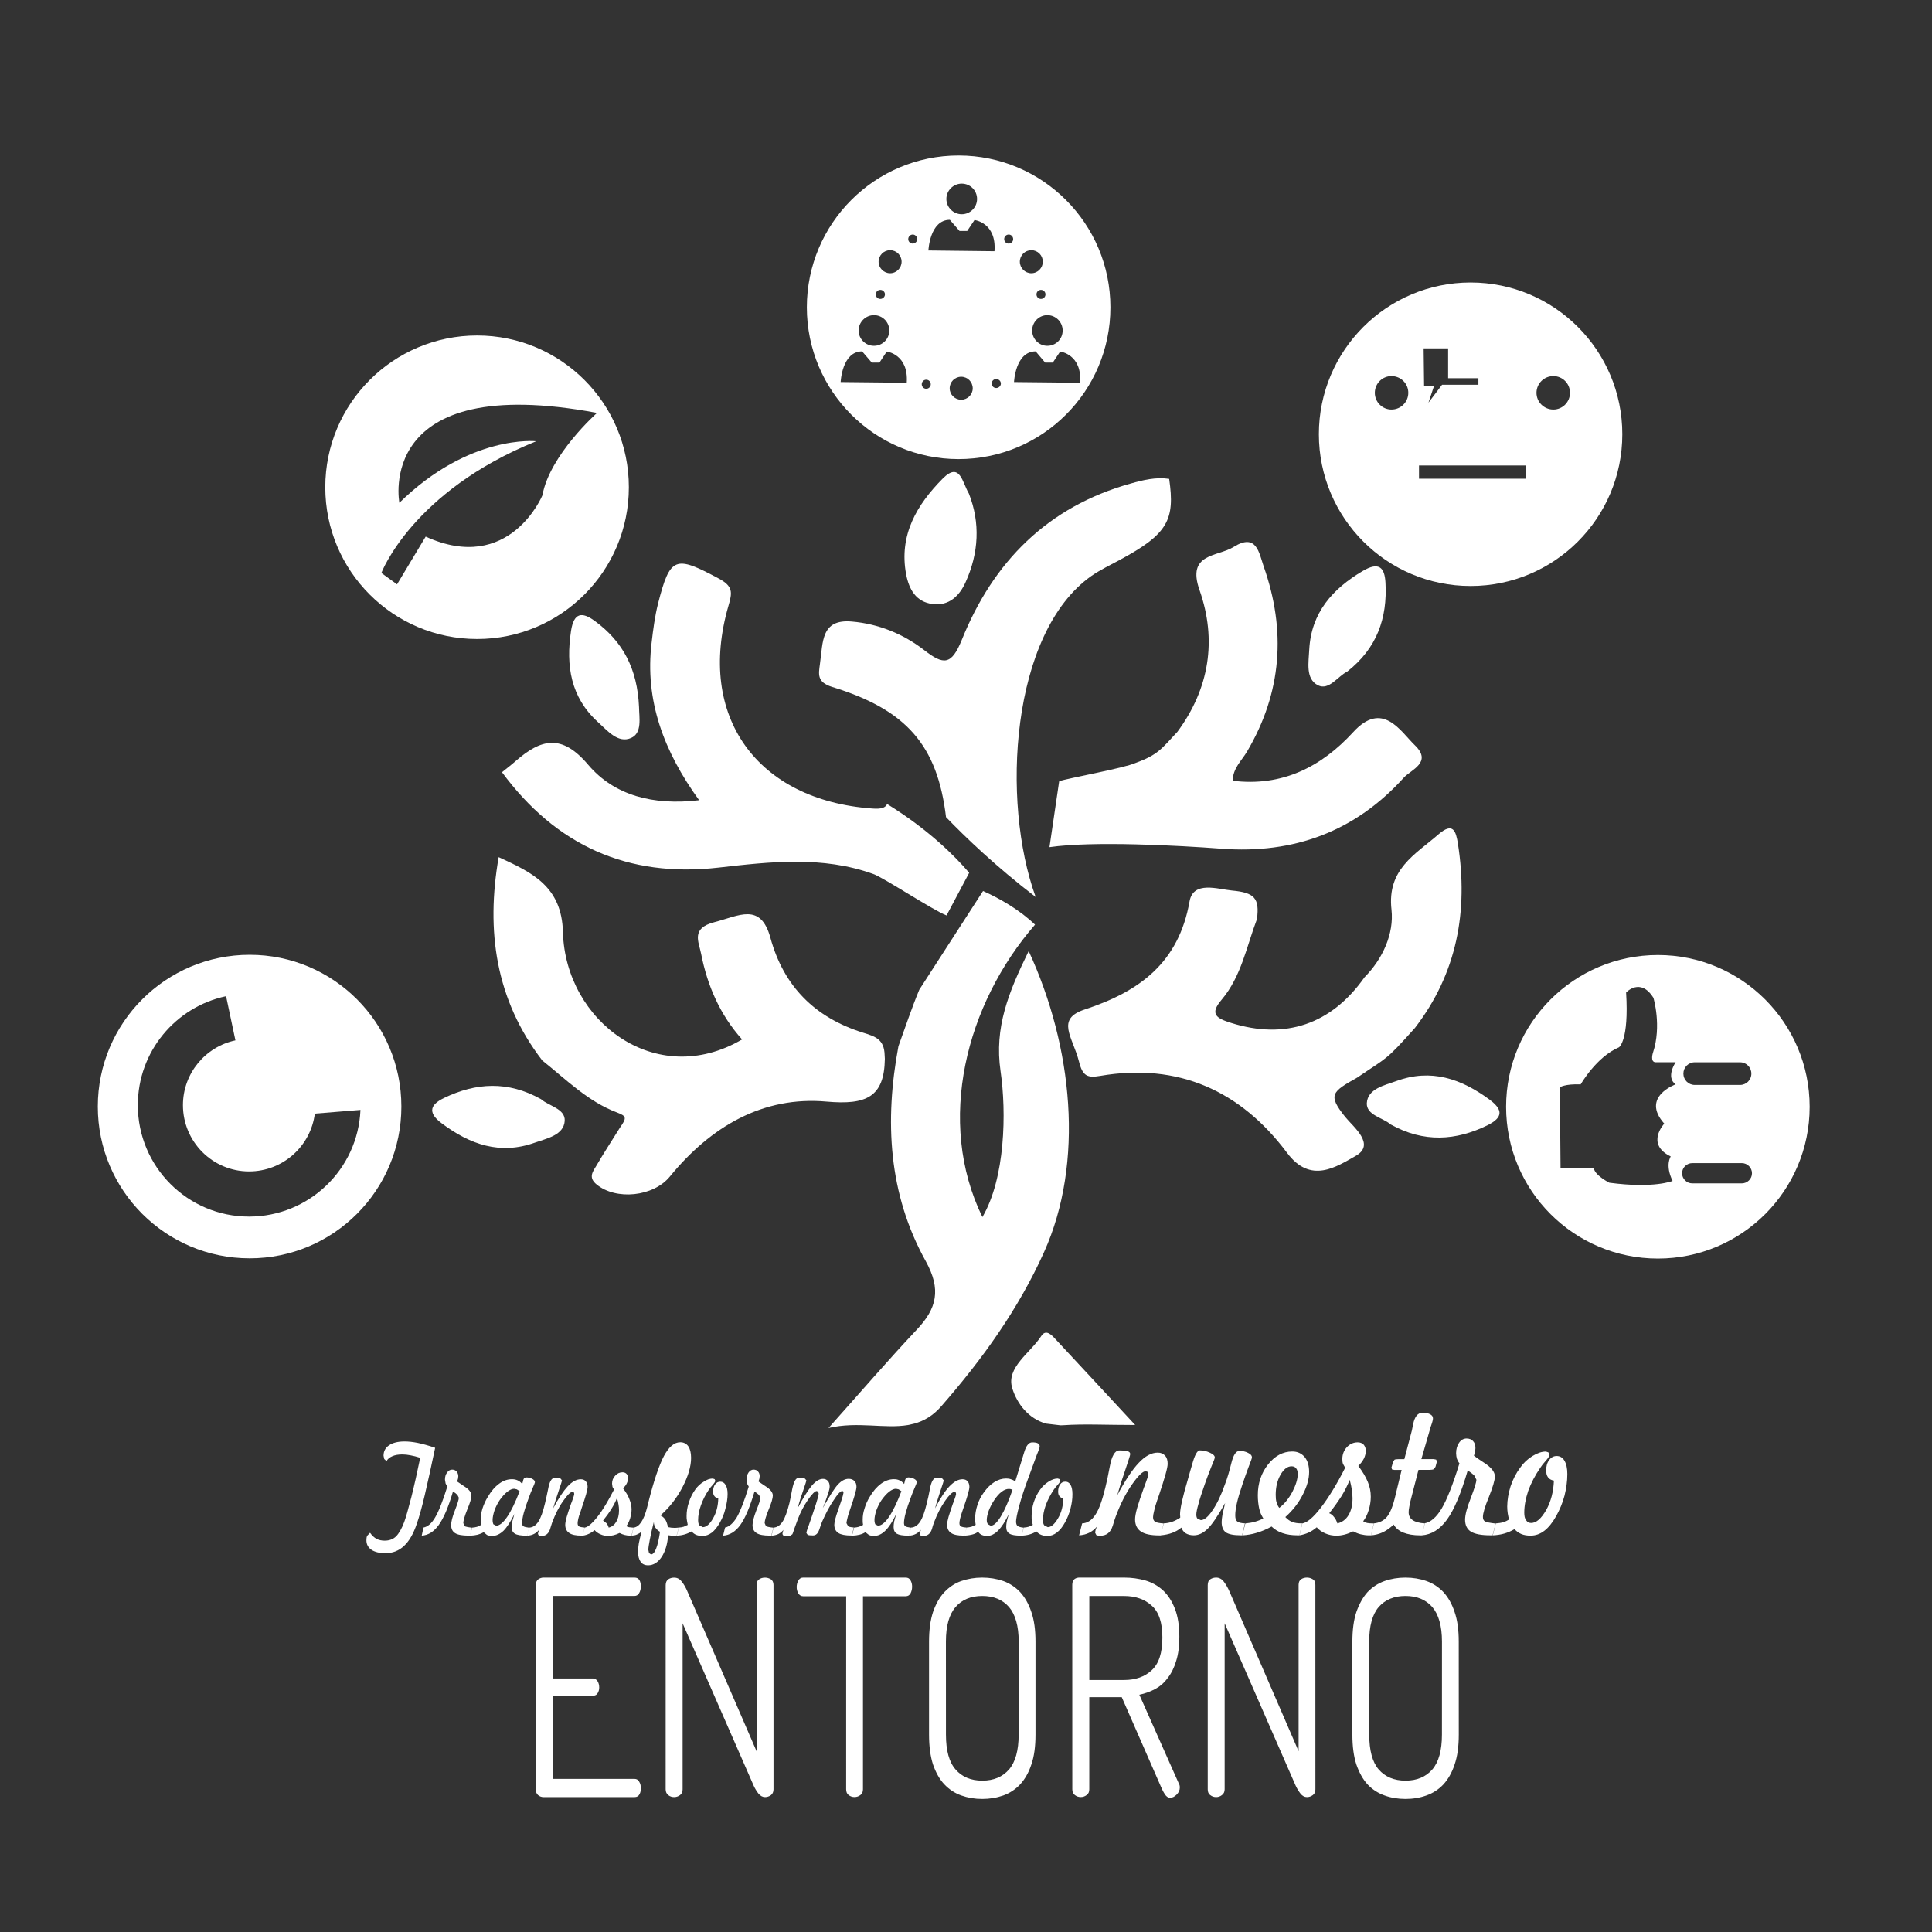 <?xml version="1.0" encoding="utf-8"?>
<!-- Generator: Adobe Illustrator 16.0.0, SVG Export Plug-In . SVG Version: 6.00 Build 0)  -->
<!DOCTYPE svg PUBLIC "-//W3C//DTD SVG 1.1//EN" "http://www.w3.org/Graphics/SVG/1.1/DTD/svg11.dtd">
<svg version="1.1" id="Capa_1" xmlns="http://www.w3.org/2000/svg" xmlns:xlink="http://www.w3.org/1999/xlink" x="0px" y="0px"
	 width="107.432px" height="107.432px" viewBox="0 0 107.432 107.432" enable-background="new 0 0 107.432 107.432"
	 xml:space="preserve">
<rect x="0" y="0" width="107.432" height="107.432" fill="#333333" stroke="none"/>
<g>
	<path fill="#FFFFFF" d="M75.479,59.915c1.695-1.156,1.545-0.901,3.203-2.758c2.345-3.05,2.971-6.501,2.389-10.236
		c-0.11-0.704-0.269-1.228-1.084-0.524c-1.293,1.124-2.869,1.935-2.61,4.195c0.142,1.312-0.472,2.712-1.499,3.749
		c-1.854,2.632-4.417,3.481-7.418,2.54c-0.832-0.258-1.203-0.495-0.536-1.282c1.102-1.302,1.39-2.959,1.972-4.494
		c0.148-1.156-0.129-1.471-1.396-1.586c-0.771-0.073-2.149-0.556-2.353,0.604c-0.602,3.399-2.759,5.002-5.826,6.009
		c-1.638,0.535-0.675,1.514-0.323,2.896c0.206,0.829,0.482,0.914,1.178,0.798c4.354-0.743,7.814,0.835,10.39,4.275
		c1.313,1.769,2.76,0.771,3.814,0.178c1.14-0.639-0.129-1.615-0.575-2.167C73.821,60.879,74.053,60.717,75.479,59.915z"/>
	<path fill="#FFFFFF" d="M58.969,79.258l0.148-0.005c1.175-0.081,2.368-0.013,4.007-0.013c-1.685-1.813-3.055-3.302-4.435-4.777
		c-0.213-0.231-0.528-0.572-0.787-0.173c-0.611,0.95-1.981,1.755-1.61,2.921c0.268,0.85,0.89,1.671,1.869,1.951L58.969,79.258z"/>
	<path fill="#FFFFFF" d="M33.246,40.149c0.528,0.474,1.119,1.211,1.851,0.885c0.622-0.278,0.444-1.122,0.437-1.723
		c-0.094-2.105-0.881-3.632-2.474-4.791c-0.686-0.499-1.147-0.472-1.306,0.555C31.458,37.026,31.736,38.774,33.246,40.149z"/>
	<path fill="#FFFFFF" d="M58.357,47.108c2.401-0.349,7.178-0.095,9.565,0.086c4.036,0.303,7.435-0.96,10.139-3.952
		c0.408-0.446,1.61-0.849,0.604-1.812c-0.796-0.771-1.788-2.506-3.427-0.709c-1.761,1.921-3.943,3.036-6.695,2.694
		c0.02-0.705,0.501-1.117,0.797-1.616c1.945-3.292,2.187-6.735,0.927-10.309c-0.258-0.754-0.396-1.87-1.668-1.078
		c-0.887,0.558-2.629,0.329-1.896,2.405c0.974,2.772,0.547,5.47-1.232,7.878c-0.877,0.937-1.072,1.275-2.323,1.729
		c-0.629,0.29-3.788,0.853-4.251,1.017L58.357,47.108z"/>
	<path fill="#FFFFFF" d="M72.803,36.12c-0.029,0.699-0.223,1.631,0.489,1.988c0.612,0.303,1.11-0.517,1.61-0.753
		c1.668-1.302,2.25-2.985,2.14-4.952c-0.045-0.847-0.362-1.186-1.259-0.656C74.091,32.746,72.914,34.073,72.803,36.12z"/>
	<path fill="#FFFFFF" d="M77.646,60.113c-0.658,0.237-1.595,0.428-1.641,1.225c-0.035,0.675,0.906,0.813,1.325,1.189
		c1.844,1.024,3.629,0.907,5.396,0.039c0.41-0.208,0.657-0.427,0.657-0.683c0.001-0.215-0.177-0.454-0.546-0.731
		C81.247,59.978,79.572,59.407,77.646,60.113z"/>
	<path fill="#FFFFFF" d="M29.746,63.537c0.667-0.237,1.601-0.413,1.656-1.21c0.038-0.682-0.898-0.826-1.314-1.204
		c-1.842-1.031-3.62-0.924-5.398-0.068c-0.415,0.203-0.657,0.419-0.657,0.68c0.001,0.213,0.156,0.452,0.536,0.734
		C26.144,63.649,27.819,64.23,29.746,63.537z"/>
	<path fill="#FFFFFF" d="M47.988,57.422c-2.657-0.831-4.408-2.561-5.148-5.275c-0.546-1.983-1.741-1.221-3.121-0.866
		c-1.313,0.336-0.861,1.093-0.732,1.756c0.345,1.762,1.048,3.396,2.278,4.762c-4.794,2.812-9.824-1.013-9.962-5.958
		c-0.063-2.58-1.75-3.333-3.574-4.178l0,0c-0.712,4.091-0.177,7.921,2.426,11.307c1.324,1.051,2.537,2.287,4.167,2.896
		c0.529,0.199,0.528,0.301,0.158,0.828c-0.452,0.722-0.917,1.437-1.343,2.169c-0.195,0.319-0.417,0.628,0.037,1
		c1.075,0.888,3.158,0.694,4.083-0.449c2.261-2.764,5.167-4.481,8.723-4.157c2.167,0.189,3.194-0.234,3.224-2.38l-0.011-0.194
		C49.174,57.774,48.653,57.631,47.988,57.422z"/>
	<path fill="#FFFFFF" d="M51.848,33.587c0.917,0.127,1.51-0.46,1.844-1.211c0.74-1.633,0.823-3.307,0.185-4.929
		c-0.369-0.612-0.491-1.81-1.463-0.827c-1.426,1.442-2.437,3.127-2.027,5.315C50.552,32.79,50.94,33.465,51.848,33.587z"/>
	<path fill="#FFFFFF" d="M49.33,44.708c-0.093,0.206-0.315,0.292-0.833,0.251c-6.406-0.463-9.771-5.13-7.991-11.27
		c0.222-0.754,0.259-1.092-0.547-1.524c-2.417-1.291-2.695-1.232-3.37,1.408c-0.175,0.701-0.27,1.429-0.353,2.149
		c-0.396,3.235,0.686,6.075,2.64,8.775c-2.555,0.305-4.723-0.262-6.176-1.978c-1.473-1.737-2.62-1.426-4.028-0.197
		c-0.24,0.214-0.509,0.414-0.759,0.618c3,4.066,6.981,5.879,12.037,5.305c2.88-0.327,5.787-0.662,8.61,0.355
		c0.585,0.206,3.308,2.01,4.074,2.305l1.26-2.372C53.09,47.593,51.626,46.128,49.33,44.708z"/>
	<path fill="#FFFFFF" d="M57.59,49.88c-1.927-5.292-1.4-14.685,3.1-17.855c0.492-0.341,1.065-0.613,1.548-0.875
		c2.723-1.46,3.102-2.248,2.776-4.521c-0.741-0.109-1.435,0.058-2.138,0.258c-4.619,1.285-7.649,4.354-9.391,8.688
		c-0.572,1.405-1,1.432-2.102,0.569c-1.157-0.894-2.528-1.454-4.011-1.582c-1.73-0.154-1.602,1.144-1.776,2.348
		c-0.075,0.581-0.187,1.021,0.686,1.291c4.121,1.266,5.843,3.237,6.323,7.237C53.674,46.545,55.356,48.167,57.59,49.88z"/>
	<path fill="#FFFFFF" d="M54.664,49.546l-3.547,5.492c-0.425,1.027-0.778,2.091-1.158,3.14c-0.777,4.151-0.557,8.219,1.519,11.952
		c0.871,1.577,0.621,2.628-0.509,3.819c-1.545,1.639-3.02,3.354-4.898,5.458c1.622-0.379,3.111,0.058,4.427-0.166l0.345-0.078
		c0.535-0.148,1.044-0.438,1.508-0.976c2.277-2.607,4.278-5.39,5.704-8.559c2.25-4.997,1.602-11.426-0.854-16.742
		c-1.127,2.301-1.916,4.252-1.564,6.677c0.335,2.294,0.261,5.947-1.009,8.113c-2.592-5.314-0.917-11.84,2.926-16.259
		C56.673,50.575,55.571,49.954,54.664,49.546z"/>
	<path fill="#FFFFFF" d="M22.208,27.958c0,0-1.417-7.318,10.991-4.997c0.001,0-2.631,2.333-3.038,4.583
		c0.001,0-1.824,4.417-6.49,2.294l-1.593,2.655l-0.871-0.632c0,0,1.704-4.531,8.61-7.324C29.821,24.536,26.116,24.129,22.208,27.958
		L22.208,27.958z M26.533,18.656c-4.667,0-8.445,3.779-8.445,8.439c0.001,4.661,3.777,8.438,8.444,8.438
		c4.656,0,8.436-3.776,8.436-8.438C34.969,22.435,31.189,18.656,26.533,18.656z"/>
	<path fill="#FFFFFF" d="M58.238,17.525c0.473,0,0.852,0.384,0.852,0.854c0.002,0.473-0.38,0.851-0.852,0.851
		c-0.463,0-0.844-0.378-0.844-0.851C57.394,17.908,57.775,17.525,58.238,17.525L58.238,17.525z M56.386,21.245
		c0,0,0.073-1.706,1.203-1.706l0.528,0.623h0.425l0.409-0.613c0,0,1.229,0.146,1.108,1.735L56.386,21.245L56.386,21.245z
		 M53.477,10.211c0.474,0,0.854,0.379,0.854,0.854c0,0.466-0.38,0.848-0.854,0.848c-0.462,0-0.852-0.382-0.852-0.848
		C52.625,10.59,53.014,10.211,53.477,10.211L53.477,10.211z M51.626,13.928c0,0,0.073-1.704,1.192-1.704l0.538,0.619h0.427
		l0.406-0.609c0,0,1.231,0.145,1.11,1.736L51.626,13.928L51.626,13.928z M48.599,17.525c0.473,0,0.852,0.384,0.852,0.854
		c0.001,0.473-0.381,0.851-0.854,0.851c-0.462,0-0.852-0.378-0.852-0.851C47.746,17.908,48.135,17.525,48.599,17.525L48.599,17.525z
		 M46.746,21.245c0,0,0.073-1.706,1.194-1.706l0.536,0.623h0.428l0.405-0.613c0,0,1.224,0.146,1.112,1.735L46.746,21.245
		L46.746,21.245z M57.348,13.913c0.354,0,0.639,0.286,0.639,0.639c0.002,0.351-0.287,0.642-0.639,0.642s-0.639-0.291-0.639-0.642
		C56.709,14.199,56.996,13.913,57.348,13.913L57.348,13.913z M49.497,13.913c0.352,0,0.638,0.286,0.638,0.639
		c0.002,0.351-0.287,0.642-0.639,0.642s-0.64-0.291-0.64-0.642C48.859,14.199,49.143,13.913,49.497,13.913L49.497,13.913z
		 M54.09,21.594c0,0.349-0.289,0.634-0.641,0.634c-0.353,0-0.64-0.285-0.64-0.634c0-0.358,0.287-0.644,0.64-0.644
		C53.803,20.95,54.088,21.235,54.09,21.594L54.09,21.594z M51.757,21.366c0,0.14-0.114,0.253-0.252,0.253
		c-0.139,0-0.25-0.113-0.25-0.253c0.002-0.141,0.111-0.252,0.25-0.252S51.755,21.226,51.757,21.366L51.757,21.366z M55.655,21.327
		c0,0.138-0.121,0.25-0.261,0.25c-0.138,0-0.25-0.112-0.25-0.25c0-0.141,0.111-0.25,0.25-0.25
		C55.535,21.077,55.654,21.187,55.655,21.327L55.655,21.327z M50.757,13.043c0.128,0,0.247,0.112,0.247,0.253
		c0.003,0.136-0.12,0.249-0.25,0.249c-0.138,0-0.25-0.112-0.25-0.249C50.506,13.156,50.617,13.043,50.757,13.043L50.757,13.043z
		 M48.951,16.12c0.14,0,0.258,0.111,0.258,0.25c0,0.142-0.12,0.253-0.259,0.253c-0.14,0-0.25-0.112-0.25-0.253
		C48.701,16.231,48.811,16.12,48.951,16.12L48.951,16.12z M57.886,16.12c0.137,0,0.249,0.111,0.249,0.25
		c0.001,0.142-0.112,0.253-0.251,0.253c-0.138,0-0.249-0.112-0.249-0.253C57.635,16.231,57.746,16.12,57.886,16.12L57.886,16.12z
		 M56.09,13.043c0.138,0,0.248,0.112,0.248,0.253c0.003,0.136-0.11,0.249-0.251,0.249c-0.137,0-0.248-0.112-0.248-0.249
		C55.84,13.156,55.95,13.043,56.09,13.043L56.09,13.043z M53.304,8.648c-4.66,0-8.438,3.781-8.438,8.444
		c0.002,4.659,3.777,8.437,8.436,8.437c4.668,0,8.444-3.776,8.444-8.437C61.747,12.429,57.968,8.648,53.304,8.648z"/>
	<path fill="#FFFFFF" d="M78.906,25.884h5.937v0.736h-5.937V25.884L78.906,25.884z M78.275,27.086L77.96,23.62
		c0,0-0.918-0.865-1.688,0.155l0.141,4.439c0,0-0.155,0.575,0.63,0.551h1.778l0.082,2.073c0,0,0.707,0.628,1.316,0.078l-0.002-3.31
		c0,0,0.075-0.543-0.944-0.469L78.275,27.086L78.275,27.086z M85.478,27.086l-1,0.052c-1.019-0.074-0.942,0.469-0.942,0.469
		l-0.002,3.31c0.61,0.55,1.315-0.078,1.315-0.078l0.075-2.073h1.784c0.788,0.024,0.633-0.551,0.633-0.551l0.128-4.439
		c-0.761-1.021-1.677-0.155-1.677-0.155L85.478,27.086L85.478,27.086z M86.377,20.913c0.51,0,0.925,0.415,0.925,0.93
		c0.001,0.514-0.417,0.931-0.926,0.931c-0.517,0-0.937-0.417-0.937-0.931C85.441,21.326,85.858,20.913,86.377,20.913L86.377,20.913z
		 M77.375,20.913c0.519,0,0.936,0.415,0.936,0.93c0,0.514-0.417,0.931-0.936,0.931c-0.507,0-0.926-0.417-0.926-0.931
		C76.452,21.326,76.867,20.913,77.375,20.913L77.375,20.913z M79.432,22.391l0.314-0.942l-0.557,0.028l-0.025-2.104h1.361v1.658
		h1.684v0.363h-2.02L79.432,22.391L79.432,22.391z M82.423,19.846h1.575v0.368h-1.575V19.846L82.423,19.846z M81.739,19.143v0.369
		h2.261v-0.369H81.739L81.739,19.143z M81.739,18.439h2.261v0.366h-2.261V18.439L81.739,18.439z M84.229,21.421l-0.187-0.707
		l0.659-0.051v-2.602h-3.596l0.029,2.652h1.989L84.229,21.421L84.229,21.421z M81.775,15.709c-4.657,0-8.437,3.777-8.437,8.438
		c0.003,4.661,3.778,8.438,8.437,8.438c4.659,0,8.436-3.776,8.436-8.438S86.432,15.709,81.775,15.709z"/>
	<path fill="#FFFFFF" d="M82.423,19.846v0.368h1.575v-0.368H82.423L82.423,19.846z M81.739,19.143v0.369h2.261v-0.369H81.739
		L81.739,19.143z M81.739,18.439v0.366h2.261v-0.366H81.739L81.739,18.439z M84.229,21.421l-1.104-0.707h-1.989l-0.029-2.652h3.596
		v2.602l-0.659,0.051L84.229,21.421z"/>
	<path fill="#FFFFFF" d="M86.777,64.975l-0.039-4.515c0,0,0.27-0.196,1.157-0.162c0.001,0,0.871-1.528,2.129-2.061
		c0.003,0,0.565-0.361,0.398-3.049c0.001,0,0.796-0.859,1.519,0.297c0,0,0.473,1.561-0.026,3.054c0,0-0.166,0.496,0.129,0.529h1.132
		c0,0-0.566,0.83-0.001,1.229c0.001,0-1.955,0.695-0.631,2.185c0,0-1.064,1.133,0.36,1.825c0.001,0-0.333,0.466,0.103,1.36
		c0.002,0-1.026,0.433-3.519,0.1c0.001,0-0.786-0.396-0.859-0.793H86.777L86.777,64.975z M94.1,64.677h2.758
		c0.307,0,0.564,0.253,0.564,0.563c0.002,0.31-0.259,0.563-0.564,0.563H94.1c-0.308,0-0.565-0.253-0.565-0.563
		C93.534,64.93,93.792,64.677,94.1,64.677L94.1,64.677z M93.229,62.885c-0.307,0-0.556,0.246-0.556,0.548
		c0,0.3,0.251,0.544,0.556,0.544h3.675c0.298,0,0.549-0.244,0.549-0.544c0-0.303-0.25-0.548-0.547-0.548H93.229L93.229,62.885z
		 M93.276,61.061c-0.316-0.001-0.564,0.252-0.564,0.562s0.25,0.564,0.564,0.564h3.582c0.307,0,0.566-0.256,0.564-0.564
		c0-0.31-0.259-0.563-0.564-0.562H93.276L93.276,61.061z M94.239,59.07h2.521c0.35,0,0.627,0.284,0.627,0.63
		c0.003,0.347-0.277,0.629-0.629,0.629h-2.519c-0.352,0-0.632-0.282-0.632-0.629C93.607,59.354,93.885,59.07,94.239,59.07
		L94.239,59.07z M92.191,53.105c-4.667,0-8.442,3.781-8.442,8.439c0,4.663,3.775,8.44,8.442,8.44c4.658,0,8.438-3.777,8.438-8.44
		C100.627,56.886,96.849,53.105,92.191,53.105z"/>
	<path fill="#FFFFFF" d="M12.571,55.395l0.52,2.456c-1.667,0.353-2.918,1.831-2.918,3.604c0.002,2.037,1.647,3.684,3.676,3.684
		c1.88,0,3.426-1.401,3.658-3.215l2.537-0.205c-0.138,3.298-2.861,5.931-6.195,5.931c-3.416,0-6.185-2.775-6.185-6.194
		C7.662,58.476,9.763,55.99,12.571,55.395L12.571,55.395z M11.423,60.81l2.86,2.509l4.056-5.37l-1.537-1.192l-2.659,3.601
		l-1.276-1.064L11.423,60.81L11.423,60.81z M13.885,53.093c-4.667,0-8.446,3.779-8.446,8.44s3.778,8.438,8.445,8.438
		c4.657,0,8.435-3.775,8.435-8.438C22.321,56.872,18.541,53.093,13.885,53.093z"/>
	<path fill="#FFFFFF" d="M86.407,82.331c-0.148-0.025-0.254-0.084-0.327-0.183c-0.071-0.093-0.103-0.225-0.103-0.383
		c0-0.23,0.046-0.419,0.166-0.575c0.104-0.15,0.25-0.227,0.419-0.227c0.186,0,0.331,0.088,0.435,0.265
		c0.103,0.178,0.157,0.423,0.157,0.737c0,0.395-0.056,0.797-0.157,1.204c-0.109,0.412-0.27,0.787-0.463,1.134
		c-0.203,0.365-0.428,0.639-0.657,0.816c-0.24,0.183-0.491,0.271-0.771,0.271c-0.191,0-0.359-0.026-0.509-0.088
		c-0.146-0.061-0.278-0.153-0.379-0.275c-0.177,0.107-0.371,0.188-0.564,0.246c-0.194,0.057-0.417,0.091-0.647,0.101l0.168-0.663
		c0.156-0.01,0.285-0.029,0.414-0.067c0.121-0.036,0.222-0.086,0.324-0.15c-0.026-0.107-0.057-0.223-0.073-0.34
		c-0.017-0.12-0.029-0.246-0.029-0.381c0.002-0.361,0.066-0.734,0.187-1.126c0.131-0.388,0.308-0.732,0.528-1.027
		c0.187-0.271,0.417-0.487,0.686-0.653s0.519-0.251,0.75-0.251l0.14,0.046l0.058,0.123c0,0.077-0.066,0.19-0.205,0.343
		c-0.14,0.155-0.241,0.286-0.307,0.394c-0.287,0.415-0.51,0.844-0.667,1.273c-0.146,0.436-0.222,0.839-0.222,1.217
		c0.001,0.184,0.026,0.319,0.102,0.423c0.066,0.1,0.157,0.152,0.277,0.152c0.289,0,0.564-0.241,0.843-0.724
		C86.247,83.48,86.384,82.934,86.407,82.331L86.407,82.331z M79.062,85.374c0.537-0.039,1.009-0.331,1.406-0.882
		c0.4-0.555,0.778-1.464,1.148-2.729c0.176,0.119,0.297,0.216,0.369,0.292l0.112,0.226c0,0.15-0.112,0.491-0.314,1.022
		c-0.212,0.536-0.315,0.938-0.315,1.207c0.002,0.302,0.112,0.525,0.324,0.658c0.224,0.137,0.584,0.204,1.084,0.204h0.12l0.168-0.654
		c-0.314-0.034-0.521-0.076-0.596-0.122c-0.072-0.049-0.108-0.128-0.108-0.247c0-0.194,0.108-0.567,0.332-1.108
		c0.216-0.549,0.333-0.927,0.333-1.144c0-0.256-0.212-0.513-0.619-0.771c-0.222-0.146-0.407-0.271-0.546-0.378l0.063-0.202
		l0.021-0.218c0-0.16-0.037-0.293-0.13-0.391c-0.082-0.098-0.214-0.147-0.361-0.147c-0.165,0-0.306,0.077-0.416,0.233
		c-0.109,0.154-0.168,0.35-0.168,0.585c0.002,0.116,0.02,0.223,0.046,0.314c0.039,0.088,0.075,0.172,0.14,0.248
		c-0.367,1.195-0.702,2.032-0.989,2.514s-0.603,0.756-0.945,0.822L79.062,85.374L79.062,85.374z M76.24,85.374l0.154-0.663
		c0.314-0.035,0.556-0.155,0.731-0.367c0.177-0.213,0.333-0.596,0.463-1.154l0.352-1.454h-0.406l-0.13-0.026l-0.028-0.095v-0.027
		l0.02-0.059l0.065-0.231l0.083-0.129c0.048-0.021,0.119-0.031,0.24-0.031h0.307l0.417-1.587c0.016-0.088,0.045-0.202,0.072-0.354
		c0.085-0.423,0.26-0.638,0.519-0.638c0.187,0,0.324,0.029,0.426,0.083c0.104,0.054,0.157,0.132,0.157,0.227
		c0.001,0.067-0.026,0.193-0.093,0.378c-0.035,0.099-0.064,0.175-0.073,0.235l-0.479,1.655h0.69l0.132,0.026l0.037,0.085v0.046
		l-0.01,0.037l-0.063,0.235l-0.097,0.132c-0.053,0.024-0.129,0.037-0.239,0.037h-0.61l-0.407,1.582
		c-0.046,0.176-0.084,0.326-0.102,0.458c-0.027,0.132-0.038,0.234-0.038,0.316c0.001,0.185,0.073,0.331,0.223,0.437
		c0.156,0.104,0.379,0.166,0.676,0.183l-0.166,0.664h-0.103c-0.368,0-0.675-0.055-0.926-0.153c-0.249-0.104-0.428-0.253-0.536-0.448
		c-0.187,0.182-0.381,0.321-0.594,0.428C76.683,85.301,76.458,85.359,76.24,85.374L76.24,85.374z M72.257,85.374
		c0.186-0.029,0.359-0.085,0.517-0.157c0.167-0.076,0.308-0.174,0.445-0.291c0.122,0.146,0.286,0.259,0.48,0.342
		c0.193,0.085,0.407,0.124,0.62,0.124c0.13,0,0.278-0.018,0.437-0.057c0.157-0.038,0.322-0.103,0.491-0.182
		c0.146,0.076,0.286,0.131,0.425,0.165c0.149,0.035,0.296,0.056,0.445,0.056h0.129l0.157-0.663h-0.083
		c-0.119-0.001-0.224-0.01-0.307-0.026l-0.212-0.092c0.129-0.164,0.23-0.371,0.305-0.612c0.075-0.24,0.119-0.494,0.119-0.751
		c0.001-0.285-0.054-0.563-0.166-0.826c-0.108-0.272-0.287-0.567-0.526-0.888c0.14-0.139,0.239-0.274,0.313-0.417
		c0.064-0.139,0.102-0.28,0.102-0.417c0.003-0.147-0.046-0.263-0.119-0.349c-0.083-0.087-0.195-0.129-0.334-0.129
		c-0.229,0-0.435,0.091-0.603,0.271c-0.166,0.186-0.249,0.403-0.249,0.657c0,0.103,0.009,0.191,0.037,0.27l0.121,0.213
		c-0.463,0.919-0.919,1.656-1.344,2.211c-0.426,0.555-0.778,0.852-1.047,0.886L72.257,85.374L72.257,85.374z M73.914,84.144
		c0.259-0.319,0.479-0.635,0.686-0.955c0.193-0.317,0.341-0.619,0.453-0.901c0.056,0.203,0.093,0.385,0.119,0.552
		c0.02,0.166,0.038,0.322,0.038,0.469c0,0.38-0.072,0.689-0.224,0.943c-0.146,0.245-0.36,0.399-0.618,0.459
		c-0.048-0.141-0.103-0.262-0.187-0.355C74.108,84.255,74.016,84.184,73.914,84.144L73.914,84.144z M70.708,84.884
		c-0.275,0.152-0.546,0.266-0.814,0.346c-0.268,0.084-0.546,0.129-0.813,0.145l0.167-0.663c0.186-0.017,0.37-0.046,0.527-0.092
		c0.166-0.044,0.324-0.107,0.473-0.188c-0.103-0.162-0.187-0.346-0.231-0.558c-0.045-0.209-0.074-0.455-0.074-0.733
		c0-0.65,0.186-1.22,0.565-1.703c0.38-0.482,0.833-0.725,1.351-0.725c0.287,0,0.51,0.101,0.687,0.306
		c0.167,0.201,0.25,0.484,0.25,0.835c0,0.384-0.119,0.808-0.36,1.272c-0.239,0.466-0.564,0.878-0.963,1.232
		c0.121,0.127,0.24,0.218,0.38,0.271c0.14,0.055,0.305,0.079,0.508,0.079l0.058,0.001l-0.156,0.663h-0.12
		c-0.308,0-0.585-0.039-0.817-0.119C71.081,85.174,70.876,85.047,70.708,84.884L70.708,84.884z M71.137,83.848
		c0.286-0.22,0.526-0.517,0.729-0.894c0.193-0.377,0.297-0.708,0.297-0.989c0-0.138-0.029-0.245-0.094-0.321
		c-0.056-0.074-0.139-0.108-0.251-0.108c-0.229,0-0.434,0.157-0.618,0.479c-0.177,0.316-0.262,0.688-0.262,1.106
		c0,0.162,0.011,0.299,0.046,0.415C71.015,83.648,71.062,83.755,71.137,83.848L71.137,83.848z M64.542,85.374
		c0.242-0.024,0.454-0.067,0.64-0.137c0.176-0.067,0.353-0.16,0.509-0.295c0.047,0.142,0.14,0.251,0.249,0.321
		c0.122,0.07,0.261,0.109,0.445,0.109c0.26,0,0.518-0.119,0.76-0.355c0.251-0.241,0.573-0.717,0.98-1.436
		c-0.064,0.266-0.11,0.479-0.147,0.639c-0.025,0.165-0.046,0.305-0.046,0.412c0,0.276,0.083,0.468,0.231,0.575
		c0.157,0.108,0.434,0.165,0.834,0.165h0.074l0.156-0.663c-0.214-0.01-0.361-0.046-0.427-0.108c-0.083-0.063-0.112-0.179-0.112-0.34
		c0-0.173,0.029-0.399,0.094-0.685c0.064-0.282,0.167-0.627,0.307-1.039c0.093-0.292,0.213-0.609,0.332-0.94
		c0.132-0.332,0.195-0.517,0.195-0.55c0.001-0.099-0.065-0.188-0.214-0.257c-0.139-0.073-0.297-0.11-0.481-0.11
		c-0.192,0-0.342,0.232-0.453,0.692c-0.111,0.445-0.222,0.836-0.352,1.165c-0.213,0.606-0.444,1.09-0.694,1.451
		c-0.241,0.362-0.463,0.54-0.648,0.54l-0.183-0.077c-0.049-0.053-0.068-0.127-0.068-0.231c0-0.117,0.038-0.307,0.112-0.564
		c0.065-0.26,0.186-0.634,0.36-1.128c0.103-0.302,0.222-0.611,0.353-0.942c0.14-0.322,0.203-0.504,0.203-0.537
		c0.002-0.099-0.092-0.188-0.277-0.271c-0.176-0.083-0.36-0.127-0.556-0.127c-0.14,0-0.287,0.261-0.426,0.78
		c-0.045,0.153-0.084,0.28-0.11,0.373c-0.027,0.1-0.065,0.246-0.121,0.432c-0.296,0.992-0.444,1.652-0.444,1.976l0.01,0.108v0.073
		c-0.148,0.099-0.297,0.173-0.443,0.226c-0.147,0.054-0.314,0.082-0.473,0.091L64.542,85.374L64.542,85.374z M60.989,84.894
		c-0.12,0.146-0.27,0.26-0.428,0.339c-0.166,0.081-0.343,0.126-0.557,0.142l0.169-0.663c0.285-0.016,0.536-0.173,0.738-0.482
		c0.206-0.307,0.38-0.807,0.547-1.488c0.084-0.331,0.167-0.723,0.25-1.176c0.111-0.604,0.288-0.912,0.528-0.912
		c0.223,0,0.379,0.018,0.472,0.047c0.095,0.026,0.139,0.08,0.139,0.158c0.002,0.053-0.093,0.334-0.259,0.835
		c-0.175,0.502-0.332,0.991-0.463,1.456c0.437-0.82,0.834-1.426,1.193-1.801c0.354-0.383,0.716-0.573,1.057-0.573
		c0.178,0,0.306,0.055,0.407,0.166c0.104,0.108,0.147,0.261,0.147,0.456c0.001,0.223-0.166,0.798-0.48,1.735l-0.108,0.31
		c-0.068,0.197-0.123,0.384-0.161,0.555c-0.044,0.175-0.063,0.292-0.063,0.364c0,0.121,0.036,0.205,0.119,0.257
		c0.075,0.049,0.231,0.078,0.464,0.094l-0.157,0.664h-0.103c-0.453,0-0.787-0.072-1-0.217c-0.214-0.145-0.323-0.37-0.323-0.676
		c0.001-0.139,0.036-0.354,0.119-0.646c0.086-0.287,0.204-0.658,0.371-1.11l0.036-0.091c0.142-0.376,0.214-0.598,0.214-0.668
		l-0.036-0.122l-0.112-0.039c-0.167,0-0.415,0.246-0.759,0.733c-0.344,0.489-0.648,1.085-0.907,1.781
		c-0.046,0.14-0.112,0.311-0.167,0.518c-0.118,0.371-0.343,0.554-0.687,0.554c-0.109,0-0.185-0.01-0.229-0.037l-0.064-0.129
		l0.02-0.129L60.989,84.894z"/>
	<path fill="#FFFFFF" d="M80.183,91.283c0-0.869-0.187-1.51-0.538-1.922c-0.36-0.41-0.853-0.615-1.491-0.615
		c-0.628,0-1.13,0.205-1.489,0.615c-0.353,0.412-0.529,1.053-0.529,1.922l0.003,5.175c0,0.88,0.174,1.526,0.526,1.937
		c0.359,0.411,0.859,0.621,1.489,0.621c0.64,0,1.131-0.21,1.491-0.621c0.354-0.409,0.536-1.057,0.536-1.937L80.183,91.283
		L80.183,91.283z M78.155,100.034c-0.416,0-0.807-0.064-1.167-0.195c-0.36-0.128-0.677-0.332-0.945-0.616
		c-0.257-0.283-0.462-0.65-0.619-1.102c-0.148-0.451-0.222-1.005-0.222-1.663v-5.175c0-0.646,0.072-1.192,0.222-1.646
		c0.159-0.448,0.361-0.817,0.619-1.104c0.271-0.282,0.585-0.489,0.945-0.616s0.749-0.192,1.166-0.192
		c0.418,0,0.807,0.065,1.167,0.192c0.361,0.127,0.677,0.334,0.944,0.616c0.262,0.286,0.472,0.655,0.62,1.104
		c0.158,0.453,0.231,1.001,0.231,1.646l0.002,5.175c0,0.658-0.076,1.212-0.233,1.663c-0.146,0.449-0.36,0.817-0.62,1.102
		c-0.267,0.284-0.584,0.488-0.944,0.616C78.959,99.969,78.57,100.034,78.155,100.034L78.155,100.034z M72.674,99.931
		c-0.132,0-0.252-0.063-0.354-0.189c-0.101-0.13-0.193-0.277-0.269-0.44l-3.952-9.036v9.233c0,0.146-0.058,0.256-0.158,0.324
		c-0.092,0.074-0.204,0.108-0.315,0.108c-0.117,0-0.23-0.034-0.322-0.108c-0.102-0.068-0.146-0.179-0.146-0.324V88.143
		c0-0.152,0.046-0.266,0.146-0.327c0.094-0.061,0.203-0.092,0.322-0.092c0.169,0,0.315,0.078,0.427,0.228
		c0.112,0.15,0.222,0.331,0.314,0.546l3.844,8.883v-9.253c0-0.146,0.047-0.249,0.14-0.312c0.094-0.061,0.202-0.092,0.324-0.092
		c0.119,0,0.222,0.031,0.322,0.092c0.104,0.063,0.146,0.166,0.146,0.312l0.002,11.371c0,0.146-0.047,0.256-0.148,0.324
		C72.895,99.897,72.792,99.931,72.674,99.931L72.674,99.931z M60.573,88.746v4.673h1.936c0.629,0,1.146-0.179,1.533-0.542
		c0.398-0.365,0.594-0.968,0.594-1.813c0.001-0.833-0.194-1.431-0.594-1.78c-0.388-0.358-0.907-0.536-1.536-0.536L60.573,88.746
		L60.573,88.746z M59.625,88.126c0-0.247,0.121-0.378,0.36-0.402h2.521c0.416,0,0.802,0.054,1.183,0.16
		c0.362,0.106,0.686,0.285,0.974,0.544c0.276,0.254,0.499,0.595,0.665,1.017c0.168,0.423,0.251,0.948,0.251,1.569
		c0,0.524-0.057,0.971-0.177,1.346c-0.11,0.373-0.268,0.69-0.473,0.951c-0.192,0.262-0.427,0.467-0.694,0.611
		c-0.277,0.145-0.563,0.249-0.88,0.317l2.196,4.939c0.037,0.057,0.054,0.13,0.054,0.219c0,0.146-0.056,0.274-0.176,0.395
		c-0.11,0.111-0.23,0.176-0.361,0.176c-0.118,0-0.212-0.066-0.296-0.198c-0.084-0.126-0.146-0.256-0.203-0.387l-2.193-5.01h-1.805
		v5.124c0,0.146-0.049,0.256-0.15,0.323c-0.101,0.075-0.203,0.109-0.324,0.109c-0.119,0-0.23-0.034-0.324-0.109
		c-0.1-0.067-0.146-0.178-0.146-0.323L59.625,88.126L59.625,88.126z M56.645,91.283c0-0.869-0.186-1.51-0.538-1.922
		c-0.359-0.41-0.852-0.615-1.489-0.615c-0.629,0-1.131,0.205-1.481,0.615c-0.359,0.412-0.538,1.053-0.538,1.922l0.002,5.175
		c0,0.88,0.175,1.526,0.536,1.937c0.354,0.411,0.852,0.621,1.481,0.621c0.64,0,1.13-0.21,1.489-0.621
		c0.354-0.409,0.536-1.057,0.536-1.937L56.645,91.283L56.645,91.283z M54.618,100.034c-0.417,0-0.798-0.064-1.168-0.195
		c-0.359-0.128-0.667-0.332-0.937-0.616c-0.268-0.283-0.472-0.65-0.63-1.102c-0.146-0.451-0.222-1.005-0.222-1.663v-5.175
		c0-0.646,0.073-1.192,0.222-1.646c0.158-0.448,0.361-0.817,0.63-1.104c0.271-0.282,0.574-0.489,0.937-0.616
		c0.371-0.127,0.75-0.192,1.167-0.192c0.418,0,0.806,0.065,1.176,0.192c0.352,0.127,0.667,0.334,0.935,0.616
		c0.261,0.286,0.473,0.655,0.621,1.104c0.158,0.453,0.231,1.001,0.231,1.646v5.175c0,0.658-0.073,1.212-0.231,1.663
		c-0.146,0.449-0.361,0.817-0.621,1.102c-0.268,0.284-0.583,0.488-0.935,0.616C55.424,99.969,55.034,100.034,54.618,100.034
		L54.618,100.034z M50.367,87.724c0.12,0,0.213,0.054,0.268,0.16c0.059,0.106,0.084,0.219,0.084,0.342
		c0.001,0.134-0.028,0.256-0.084,0.368c-0.055,0.109-0.147,0.167-0.269,0.167h-2.379v10.736c0,0.146-0.047,0.256-0.148,0.323
		c-0.102,0.075-0.204,0.109-0.324,0.109s-0.222-0.034-0.324-0.109c-0.092-0.067-0.139-0.178-0.139-0.323l0.001-10.736h-2.389
		c-0.122,0-0.205-0.055-0.271-0.157c-0.063-0.105-0.093-0.227-0.093-0.36c0.002-0.119,0.028-0.237,0.093-0.352
		c0.058-0.111,0.147-0.168,0.27-0.168H50.367L50.367,87.724z M42.542,99.931c-0.138,0-0.25-0.063-0.362-0.189
		c-0.101-0.13-0.194-0.277-0.268-0.44l-3.954-9.036v9.233c0,0.146-0.046,0.256-0.149,0.324c-0.102,0.074-0.203,0.108-0.323,0.108
		c-0.119,0-0.231-0.034-0.323-0.108c-0.092-0.068-0.148-0.179-0.148-0.324l0.001-11.354c0-0.152,0.054-0.266,0.147-0.327
		c0.094-0.061,0.204-0.092,0.323-0.092c0.178,0,0.315,0.078,0.427,0.228c0.122,0.15,0.223,0.331,0.313,0.546l3.845,8.883v-9.253
		c0-0.146,0.045-0.249,0.146-0.312c0.093-0.061,0.194-0.092,0.324-0.092c0.112,0,0.222,0.031,0.324,0.092
		c0.092,0.063,0.147,0.166,0.147,0.312v11.371c0,0.146-0.056,0.256-0.147,0.324C42.766,99.897,42.653,99.931,42.542,99.931
		L42.542,99.931z M30.728,93.333h2.241c0.111,0,0.193,0.054,0.258,0.15c0.064,0.104,0.093,0.22,0.093,0.354
		c0.001,0.11-0.027,0.215-0.083,0.307c-0.046,0.098-0.139,0.146-0.269,0.146h-2.24v4.628h4.557c0.11,0,0.202,0.048,0.258,0.157
		c0.066,0.102,0.093,0.227,0.093,0.358c0.001,0.12-0.019,0.237-0.074,0.337c-0.054,0.11-0.148,0.161-0.277,0.161H30.22
		c-0.103,0-0.205-0.034-0.297-0.108c-0.083-0.068-0.13-0.179-0.13-0.324V88.143c0-0.144,0.046-0.251,0.13-0.318
		c0.092-0.065,0.194-0.101,0.295-0.101h5.066c0.129,0,0.221,0.051,0.276,0.148c0.057,0.104,0.074,0.215,0.074,0.336
		c0.001,0.145-0.028,0.271-0.093,0.376c-0.055,0.106-0.147,0.161-0.259,0.161h-4.556V93.333z"/>
	<path fill="#FFFFFF" d="M59.126,83.317c-0.103-0.017-0.167-0.057-0.214-0.122c-0.057-0.067-0.073-0.151-0.073-0.261
		c0-0.158,0.037-0.288,0.11-0.391c0.074-0.106,0.167-0.153,0.286-0.153c0.132,0,0.223,0.059,0.297,0.18
		c0.065,0.118,0.102,0.288,0.102,0.503c0.003,0.268-0.036,0.539-0.109,0.818c-0.072,0.281-0.177,0.537-0.308,0.771
		c-0.137,0.247-0.286,0.434-0.453,0.558c-0.156,0.124-0.333,0.188-0.519,0.188c-0.139,0-0.249-0.021-0.353-0.063
		c-0.102-0.041-0.186-0.102-0.259-0.188c-0.119,0.072-0.251,0.128-0.38,0.166c-0.138,0.04-0.288,0.063-0.445,0.067l0.113-0.448
		c0.11-0.009,0.203-0.021,0.285-0.047l0.224-0.103l-0.057-0.233c-0.008-0.081-0.008-0.169-0.008-0.259
		c0-0.246,0.035-0.502,0.118-0.766c0.094-0.267,0.203-0.499,0.36-0.707c0.131-0.184,0.288-0.329,0.464-0.438
		c0.186-0.119,0.352-0.173,0.509-0.173l0.104,0.034l0.036,0.083c0,0.05-0.047,0.127-0.141,0.232
		c-0.093,0.104-0.165,0.19-0.212,0.262c-0.194,0.285-0.344,0.581-0.454,0.873c-0.102,0.295-0.156,0.572-0.156,0.828
		c0,0.124,0.025,0.223,0.072,0.286l0.195,0.104c0.194,0,0.38-0.163,0.574-0.492C59.025,84.104,59.117,83.731,59.126,83.317
		L59.126,83.317z M56.302,82.843c-0.222,0.643-0.437,1.134-0.648,1.478c-0.214,0.35-0.397,0.518-0.564,0.518l-0.156-0.085
		c-0.046-0.06-0.064-0.139-0.064-0.239c0.001-0.132,0.035-0.305,0.109-0.509c0.076-0.201,0.177-0.396,0.296-0.575
		c0.141-0.215,0.278-0.373,0.417-0.475c0.141-0.111,0.278-0.164,0.417-0.164l0.095,0.013L56.302,82.843L56.302,82.843z
		 M53.635,85.391c0.187-0.01,0.342-0.037,0.463-0.072c0.122-0.033,0.222-0.086,0.295-0.151c0.039,0.076,0.104,0.135,0.187,0.176
		c0.095,0.044,0.194,0.064,0.298,0.064c0.222,0,0.425-0.099,0.629-0.303c0.194-0.201,0.397-0.508,0.592-0.921
		c-0.055,0.182-0.093,0.327-0.119,0.438c-0.02,0.113-0.027,0.212-0.027,0.289c0.001,0.174,0.055,0.299,0.186,0.372
		c0.11,0.071,0.324,0.108,0.62,0.108h0.057l0.111-0.442c-0.165-0.019-0.28-0.048-0.344-0.097c-0.057-0.049-0.084-0.132-0.084-0.25
		c0.002-0.133,0.055-0.42,0.177-0.871c0.12-0.447,0.278-0.927,0.464-1.431l0.509-1.389c0.02-0.051,0.045-0.118,0.083-0.206
		c0.057-0.137,0.083-0.224,0.083-0.264c0-0.086-0.036-0.146-0.103-0.181c-0.063-0.036-0.166-0.054-0.314-0.054
		c-0.191,0-0.334,0.182-0.442,0.539l-0.058,0.188l-0.442,1.439c-0.083-0.055-0.168-0.095-0.251-0.118
		c-0.083-0.029-0.166-0.039-0.26-0.039c-0.222,0-0.436,0.065-0.647,0.196c-0.213,0.13-0.408,0.324-0.592,0.581
		c-0.158,0.209-0.271,0.44-0.354,0.694c-0.082,0.251-0.129,0.51-0.129,0.764l0.01,0.183l0.021,0.158l-0.226,0.103
		c-0.08,0.024-0.176,0.038-0.277,0.047L53.635,85.391L53.635,85.391z M51.208,85.064c-0.083,0.104-0.176,0.18-0.287,0.234
		c-0.11,0.054-0.231,0.088-0.37,0.093l0.104-0.448c0.202-0.009,0.369-0.119,0.509-0.328c0.14-0.212,0.259-0.55,0.37-1.017
		c0.058-0.226,0.119-0.491,0.176-0.803c0.075-0.411,0.194-0.617,0.36-0.617c0.149,0,0.25,0.01,0.314,0.026l0.093,0.109
		c0,0.035-0.056,0.228-0.176,0.567c-0.111,0.344-0.222,0.676-0.306,0.997c0.289-0.563,0.556-0.975,0.806-1.233
		c0.251-0.256,0.481-0.388,0.722-0.388c0.122,0,0.214,0.038,0.278,0.112c0.065,0.072,0.103,0.178,0.103,0.313
		c0.001,0.15-0.111,0.543-0.334,1.183l-0.072,0.21c-0.047,0.134-0.083,0.261-0.112,0.378c-0.026,0.119-0.036,0.199-0.036,0.248
		c0,0.086,0.026,0.142,0.082,0.174c0.047,0.035,0.159,0.056,0.314,0.067l-0.109,0.448h-0.063c-0.314,0-0.549-0.047-0.688-0.146
		c-0.146-0.097-0.222-0.252-0.222-0.458c0-0.097,0.026-0.241,0.083-0.442c0.058-0.194,0.139-0.447,0.25-0.757l0.028-0.063
		c0.094-0.256,0.139-0.404,0.139-0.454l-0.02-0.082l-0.072-0.028c-0.112,0-0.288,0.166-0.521,0.5
		c-0.229,0.334-0.445,0.738-0.62,1.215c-0.037,0.097-0.074,0.211-0.111,0.353c-0.082,0.253-0.239,0.38-0.473,0.38l-0.157-0.025
		l-0.046-0.09l0.02-0.088L51.208,85.064L51.208,85.064z M49.84,84.184c-0.057,0.182-0.094,0.327-0.123,0.438
		c-0.017,0.113-0.026,0.212-0.026,0.289c0,0.174,0.057,0.299,0.176,0.372c0.121,0.071,0.334,0.108,0.63,0.108h0.057l0.103-0.442
		c-0.167-0.022-0.27-0.048-0.315-0.081c-0.055-0.034-0.074-0.096-0.074-0.187c0.001-0.126,0.028-0.313,0.093-0.551
		c0.066-0.239,0.157-0.523,0.287-0.863c0.058-0.166,0.13-0.343,0.213-0.533c0.085-0.188,0.12-0.291,0.12-0.313
		c0.001-0.07-0.046-0.133-0.147-0.187c-0.091-0.051-0.212-0.082-0.343-0.082l-0.101,0.042c-0.029,0.023-0.057,0.079-0.076,0.173
		l-0.037,0.152c-0.081-0.097-0.166-0.164-0.259-0.203c-0.091-0.045-0.194-0.063-0.313-0.063c-0.249,0-0.481,0.083-0.715,0.251
		c-0.229,0.169-0.443,0.414-0.629,0.732c-0.129,0.207-0.222,0.427-0.287,0.646c-0.072,0.218-0.102,0.42-0.102,0.604l0.002,0.163
		l0.019,0.145l-0.224,0.103c-0.083,0.024-0.177,0.038-0.278,0.047l-0.111,0.448c0.159-0.005,0.297-0.023,0.427-0.057
		c0.122-0.033,0.222-0.075,0.314-0.136l0.194,0.153c0.083,0.035,0.176,0.055,0.278,0.055c0.23,0,0.443-0.099,0.639-0.295
		C49.432,84.916,49.634,84.609,49.84,84.184L49.84,84.184z M50.125,82.921c-0.241,0.628-0.472,1.106-0.694,1.433
		c-0.223,0.323-0.424,0.483-0.61,0.483l-0.148-0.075c-0.027-0.053-0.046-0.136-0.046-0.241c0-0.151,0.038-0.328,0.102-0.53
		c0.074-0.2,0.167-0.393,0.287-0.57c0.139-0.198,0.278-0.353,0.417-0.465c0.147-0.116,0.277-0.171,0.392-0.171l0.146,0.032
		L50.125,82.921L50.125,82.921z M42.904,85.391l0.11-0.448c0.194-0.009,0.36-0.119,0.499-0.326c0.141-0.21,0.259-0.552,0.38-1.019
		c0.048-0.216,0.103-0.475,0.157-0.779c0.085-0.429,0.203-0.641,0.361-0.641s0.269,0.01,0.333,0.029l0.095,0.106
		c0,0.035-0.058,0.228-0.178,0.572c-0.121,0.342-0.224,0.676-0.315,0.995c0.316-0.593,0.583-1.015,0.797-1.271
		c0.215-0.247,0.417-0.374,0.62-0.374c0.111,0,0.194,0.035,0.27,0.111c0.064,0.073,0.102,0.175,0.102,0.307
		c0.002,0.089-0.027,0.228-0.093,0.412c-0.055,0.188-0.156,0.452-0.287,0.79c0.371-0.663,0.647-1.1,0.843-1.31
		c0.195-0.209,0.39-0.312,0.593-0.312c0.132,0,0.241,0.038,0.314,0.117c0.085,0.082,0.121,0.188,0.121,0.328
		c0,0.155-0.121,0.579-0.361,1.272l-0.045,0.134c-0.045,0.122-0.076,0.244-0.104,0.362c-0.026,0.114-0.047,0.198-0.047,0.249
		l0.094,0.174c0.057,0.035,0.156,0.056,0.313,0.067l-0.108,0.448H47.33c-0.322,0-0.565-0.047-0.713-0.141
		c-0.147-0.098-0.224-0.249-0.224-0.457c0-0.144,0.074-0.437,0.23-0.874c0.049-0.126,0.075-0.226,0.103-0.296
		c0.075-0.214,0.121-0.356,0.14-0.438l0.038-0.17l-0.02-0.083L46.83,82.91c-0.093,0-0.251,0.168-0.474,0.512
		c-0.239,0.344-0.443,0.748-0.647,1.205c-0.045,0.127-0.103,0.273-0.157,0.443c-0.074,0.206-0.185,0.309-0.344,0.309
		c-0.137,0-0.239-0.01-0.295-0.031l-0.072-0.104c0-0.041,0.035-0.18,0.128-0.415c0.084-0.241,0.157-0.443,0.212-0.616
		c0.149-0.438,0.241-0.722,0.278-0.867c0.049-0.141,0.063-0.242,0.063-0.308l-0.035-0.098l-0.074-0.029
		c-0.093,0-0.261,0.162-0.491,0.497c-0.229,0.332-0.416,0.696-0.564,1.085c-0.063,0.169-0.13,0.346-0.193,0.527
		c-0.057,0.185-0.094,0.281-0.104,0.294l-0.109,0.072c-0.046,0.015-0.131,0.021-0.241,0.021l-0.156-0.025l-0.046-0.08
		c0-0.032,0.017-0.098,0.044-0.196l0.01-0.035c-0.073,0.098-0.176,0.174-0.277,0.229C43.173,85.352,43.042,85.386,42.904,85.391
		L42.904,85.391z M40.208,85.391c0.371-0.023,0.694-0.225,0.963-0.6c0.271-0.376,0.528-0.997,0.787-1.857
		c0.112,0.078,0.193,0.145,0.25,0.197l0.075,0.151c0,0.104-0.075,0.336-0.223,0.698c-0.138,0.363-0.214,0.64-0.214,0.824
		c0.001,0.207,0.074,0.355,0.231,0.448c0.148,0.093,0.39,0.137,0.731,0.137h0.084l0.112-0.442c-0.223-0.022-0.354-0.053-0.41-0.083
		l-0.074-0.171c0-0.135,0.074-0.386,0.224-0.757c0.157-0.37,0.23-0.631,0.23-0.776c0-0.173-0.139-0.35-0.417-0.522
		c-0.156-0.103-0.278-0.187-0.38-0.258l0.047-0.143l0.02-0.147c0-0.11-0.028-0.193-0.094-0.267c-0.055-0.067-0.139-0.103-0.25-0.103
		c-0.109,0-0.202,0.057-0.276,0.161c-0.073,0.107-0.111,0.239-0.111,0.399l0.028,0.215l0.094,0.169
		c-0.25,0.813-0.474,1.385-0.668,1.715c-0.203,0.327-0.417,0.515-0.648,0.562L40.208,85.391L40.208,85.391z M39.94,83.317
		c-0.092-0.017-0.167-0.057-0.213-0.122c-0.054-0.067-0.075-0.151-0.075-0.261c0.001-0.158,0.037-0.288,0.112-0.391
		c0.076-0.106,0.176-0.153,0.287-0.153c0.13,0,0.222,0.059,0.296,0.18c0.076,0.118,0.112,0.288,0.112,0.503
		c0,0.268-0.047,0.539-0.121,0.818c-0.063,0.281-0.176,0.537-0.306,0.771c-0.14,0.247-0.288,0.434-0.445,0.558
		c-0.165,0.124-0.342,0.188-0.528,0.188c-0.128,0-0.25-0.021-0.352-0.063c-0.091-0.041-0.175-0.102-0.25-0.188
		c-0.129,0.072-0.258,0.128-0.389,0.166c-0.138,0.04-0.277,0.063-0.436,0.067l0.112-0.448c0.102-0.009,0.193-0.021,0.275-0.047
		l0.224-0.103L38.2,84.56c-0.02-0.081-0.021-0.169-0.021-0.259c0.001-0.246,0.037-0.502,0.129-0.766
		c0.084-0.267,0.205-0.499,0.354-0.707c0.13-0.184,0.287-0.329,0.473-0.438c0.176-0.119,0.342-0.173,0.5-0.173l0.103,0.034
		l0.037,0.083c0,0.05-0.047,0.127-0.14,0.232c-0.093,0.104-0.167,0.19-0.214,0.262c-0.194,0.286-0.342,0.581-0.444,0.873
		c-0.108,0.295-0.157,0.572-0.157,0.829c0.002,0.123,0.02,0.222,0.065,0.285l0.195,0.104c0.192,0,0.388-0.163,0.572-0.492
		C39.84,84.104,39.931,83.731,39.94,83.317L39.94,83.317z M35.673,85.174c-0.065,0.251-0.113,0.465-0.15,0.642
		c-0.026,0.178-0.046,0.333-0.046,0.468c0,0.241,0.057,0.432,0.148,0.563c0.093,0.129,0.23,0.193,0.417,0.193
		c0.288,0,0.537-0.154,0.75-0.464c0.204-0.313,0.324-0.715,0.36-1.209l0.178,0.023l0.147,0.01l0.093-0.004l0.055-0.006l0.112-0.448
		l-0.14,0.013l-0.083,0.003l-0.185-0.01l-0.186-0.032c-0.038-0.177-0.084-0.313-0.148-0.417c-0.072-0.104-0.157-0.18-0.269-0.232
		c0.511-0.452,0.917-0.977,1.231-1.583c0.313-0.604,0.472-1.146,0.472-1.62c0-0.28-0.055-0.496-0.158-0.645
		c-0.109-0.15-0.259-0.22-0.443-0.22c-0.333,0-0.629,0.249-0.907,0.761c-0.268,0.508-0.564,1.371-0.87,2.589
		c-0.018,0.061-0.038,0.148-0.065,0.263c-0.184,0.726-0.436,1.1-0.76,1.132l-0.109,0.448c0.109-0.005,0.212-0.023,0.295-0.062
		C35.506,85.293,35.588,85.243,35.673,85.174L35.673,85.174z M36.359,84.621l-0.002,0.015c0,0.108,0.029,0.212,0.093,0.317
		c0.073,0.097,0.156,0.175,0.25,0.222c-0.057,0.404-0.129,0.717-0.214,0.934c-0.083,0.217-0.184,0.326-0.285,0.326l-0.111-0.075
		l-0.038-0.181c0-0.104,0.028-0.294,0.083-0.575C36.19,85.32,36.265,84.993,36.359,84.621L36.359,84.621z M36.534,83.946
		c0.193-0.22,0.379-0.475,0.545-0.766c0.178-0.29,0.343-0.624,0.509-0.996c0.104-0.25,0.186-0.486,0.25-0.71
		c0.065-0.231,0.102-0.393,0.102-0.482l-0.046-0.171l-0.121-0.062c-0.137,0-0.306,0.244-0.49,0.725
		C37.09,81.971,36.838,82.786,36.534,83.946L36.534,83.946z M32.404,85.391l0.11-0.448c0.175-0.026,0.416-0.228,0.712-0.606
		c0.298-0.375,0.592-0.878,0.917-1.507l-0.083-0.146l-0.026-0.181c0-0.172,0.054-0.321,0.175-0.446
		c0.112-0.127,0.249-0.188,0.407-0.188c0.093,0,0.167,0.03,0.223,0.087c0.056,0.059,0.083,0.14,0.083,0.237
		c0.001,0.094-0.02,0.19-0.065,0.284c-0.045,0.098-0.12,0.193-0.212,0.285c0.167,0.217,0.288,0.422,0.353,0.604
		c0.075,0.183,0.121,0.372,0.121,0.566c0,0.173-0.037,0.343-0.083,0.512c-0.057,0.164-0.121,0.304-0.214,0.421l0.15,0.056
		l0.204,0.021h0.054l-0.102,0.448h-0.083c-0.11,0-0.204-0.01-0.307-0.037c-0.092-0.021-0.193-0.061-0.286-0.11
		c-0.119,0.059-0.231,0.097-0.333,0.124c-0.109,0.023-0.214,0.04-0.307,0.04c-0.146,0-0.287-0.029-0.417-0.089
		c-0.137-0.055-0.241-0.132-0.333-0.234c-0.092,0.083-0.193,0.148-0.306,0.201C32.654,85.334,32.532,85.374,32.404,85.391
		L32.404,85.391z M33.534,84.55l0.185,0.146c0.057,0.068,0.101,0.149,0.128,0.247c0.179-0.042,0.316-0.148,0.417-0.315
		c0.104-0.169,0.157-0.385,0.157-0.643c0.002-0.103-0.01-0.208-0.027-0.318c-0.019-0.11-0.047-0.236-0.084-0.376
		c-0.072,0.191-0.176,0.396-0.313,0.616C33.867,84.12,33.708,84.335,33.534,84.55L33.534,84.55z M29.977,85.064l-0.045,0.141
		l-0.019,0.088l0.046,0.09l0.158,0.025c0.23,0,0.388-0.127,0.471-0.38c0.037-0.142,0.083-0.256,0.111-0.353
		c0.176-0.477,0.379-0.881,0.62-1.215c0.232-0.334,0.398-0.5,0.519-0.5l0.075,0.028l0.019,0.082c0,0.05-0.048,0.198-0.14,0.454
		l-0.027,0.063c-0.11,0.31-0.195,0.563-0.251,0.757c-0.055,0.201-0.083,0.347-0.083,0.442c0,0.206,0.074,0.361,0.222,0.458
		c0.141,0.1,0.371,0.146,0.687,0.146h0.065l0.103-0.448c-0.149-0.013-0.262-0.032-0.316-0.067c-0.046-0.032-0.073-0.088-0.073-0.174
		c0.001-0.049,0.01-0.129,0.036-0.248c0.028-0.117,0.065-0.244,0.121-0.378l0.066-0.21c0.221-0.64,0.332-1.031,0.332-1.183
		c0.002-0.135-0.037-0.239-0.103-0.313c-0.063-0.074-0.156-0.112-0.277-0.112c-0.239,0-0.481,0.132-0.723,0.388
		c-0.239,0.261-0.519,0.671-0.813,1.233c0.093-0.321,0.194-0.653,0.314-0.997c0.12-0.341,0.176-0.532,0.176-0.567l-0.092-0.109
		c-0.063-0.018-0.168-0.026-0.315-0.026c-0.166,0-0.288,0.206-0.361,0.617c-0.063,0.312-0.121,0.577-0.176,0.803
		c-0.111,0.467-0.231,0.805-0.371,1.017c-0.138,0.209-0.305,0.319-0.509,0.328l-0.111,0.448c0.148-0.005,0.269-0.039,0.379-0.093
		C29.802,85.243,29.893,85.167,29.977,85.064L29.977,85.064z M28.606,84.184c-0.212,0.425-0.407,0.731-0.601,0.929
		c-0.203,0.196-0.417,0.295-0.649,0.295c-0.099,0-0.193-0.02-0.276-0.055l-0.186-0.153c-0.102,0.061-0.214,0.103-0.325,0.136
		c-0.13,0.032-0.268,0.052-0.435,0.057l0.122-0.448c0.102-0.009,0.192-0.021,0.276-0.047l0.224-0.103l-0.02-0.145v-0.163
		c0-0.186,0.026-0.388,0.092-0.604c0.074-0.22,0.167-0.438,0.296-0.646c0.186-0.318,0.397-0.563,0.63-0.732
		c0.222-0.168,0.463-0.251,0.713-0.251c0.122,0,0.222,0.02,0.315,0.063c0.093,0.039,0.175,0.106,0.259,0.203l0.038-0.152
		c0.019-0.094,0.046-0.148,0.073-0.173l0.104-0.042c0.129,0,0.249,0.031,0.341,0.082c0.103,0.054,0.148,0.115,0.148,0.187
		c0,0.022-0.037,0.126-0.121,0.313c-0.083,0.19-0.157,0.367-0.213,0.533c-0.129,0.34-0.223,0.624-0.287,0.863
		c-0.064,0.238-0.092,0.425-0.092,0.551c0.001,0.091,0.018,0.151,0.073,0.187c0.047,0.033,0.147,0.059,0.324,0.081l-0.12,0.442
		h-0.046c-0.296,0-0.511-0.037-0.63-0.108c-0.12-0.073-0.186-0.198-0.186-0.372c0.001-0.077,0.019-0.176,0.036-0.289
		C28.515,84.511,28.551,84.365,28.606,84.184L28.606,84.184z M28.894,82.921l-0.156-0.104l-0.147-0.032
		c-0.112,0-0.242,0.055-0.391,0.171c-0.139,0.112-0.278,0.267-0.417,0.465c-0.12,0.179-0.214,0.37-0.287,0.57
		c-0.064,0.202-0.104,0.379-0.104,0.53c0.001,0.105,0.02,0.188,0.047,0.241l0.149,0.075c0.186,0,0.387-0.16,0.608-0.483
		C28.422,84.029,28.653,83.549,28.894,82.921L28.894,82.921z M23.45,85.391c0.37-0.023,0.685-0.225,0.952-0.6
		c0.271-0.376,0.537-0.997,0.788-1.857c0.12,0.078,0.203,0.145,0.249,0.197l0.075,0.151c0,0.104-0.075,0.336-0.214,0.698
		c-0.146,0.363-0.213,0.64-0.213,0.824c0.002,0.207,0.074,0.355,0.222,0.448c0.149,0.093,0.399,0.137,0.731,0.137h0.095l0.109-0.442
		c-0.212-0.022-0.353-0.053-0.408-0.083l-0.073-0.171c0-0.135,0.073-0.386,0.221-0.757c0.157-0.37,0.231-0.631,0.231-0.776
		c0.001-0.173-0.139-0.35-0.417-0.522c-0.157-0.103-0.278-0.187-0.379-0.258l0.047-0.143l0.019-0.147
		c0-0.11-0.039-0.193-0.095-0.267c-0.063-0.067-0.147-0.103-0.25-0.103c-0.11,0-0.204,0.057-0.277,0.161
		c-0.083,0.107-0.12,0.239-0.12,0.399l0.037,0.215l0.093,0.169c-0.25,0.813-0.482,1.385-0.677,1.715
		c-0.191,0.327-0.406,0.515-0.647,0.562L23.45,85.391L23.45,85.391z M23.367,81.063c-0.194-0.063-0.382-0.11-0.539-0.138
		c-0.166-0.034-0.315-0.048-0.463-0.048c-0.212,0-0.398,0.031-0.548,0.098c-0.155,0.064-0.259,0.156-0.323,0.271l-0.128-0.116
		l-0.038-0.184c0-0.246,0.101-0.437,0.305-0.577c0.214-0.145,0.5-0.214,0.861-0.214c0.224,0,0.463,0.025,0.74,0.081
		c0.271,0.056,0.594,0.144,0.964,0.271c-0.223,1.062-0.418,1.945-0.583,2.649c-0.166,0.704-0.314,1.229-0.437,1.571
		c-0.184,0.556-0.425,0.969-0.712,1.236c-0.286,0.269-0.629,0.404-1.037,0.404c-0.323,0-0.592-0.065-0.777-0.192
		c-0.184-0.128-0.277-0.305-0.277-0.526c0-0.099,0.009-0.183,0.046-0.255l0.158-0.162c0.11,0.156,0.23,0.271,0.37,0.343
		c0.121,0.063,0.277,0.095,0.443,0.095c0.25,0,0.463-0.074,0.63-0.236c0.158-0.158,0.314-0.422,0.453-0.794
		c0.104-0.281,0.231-0.744,0.398-1.386C23.034,82.612,23.199,81.878,23.367,81.063z"/>
</g>
</svg>

